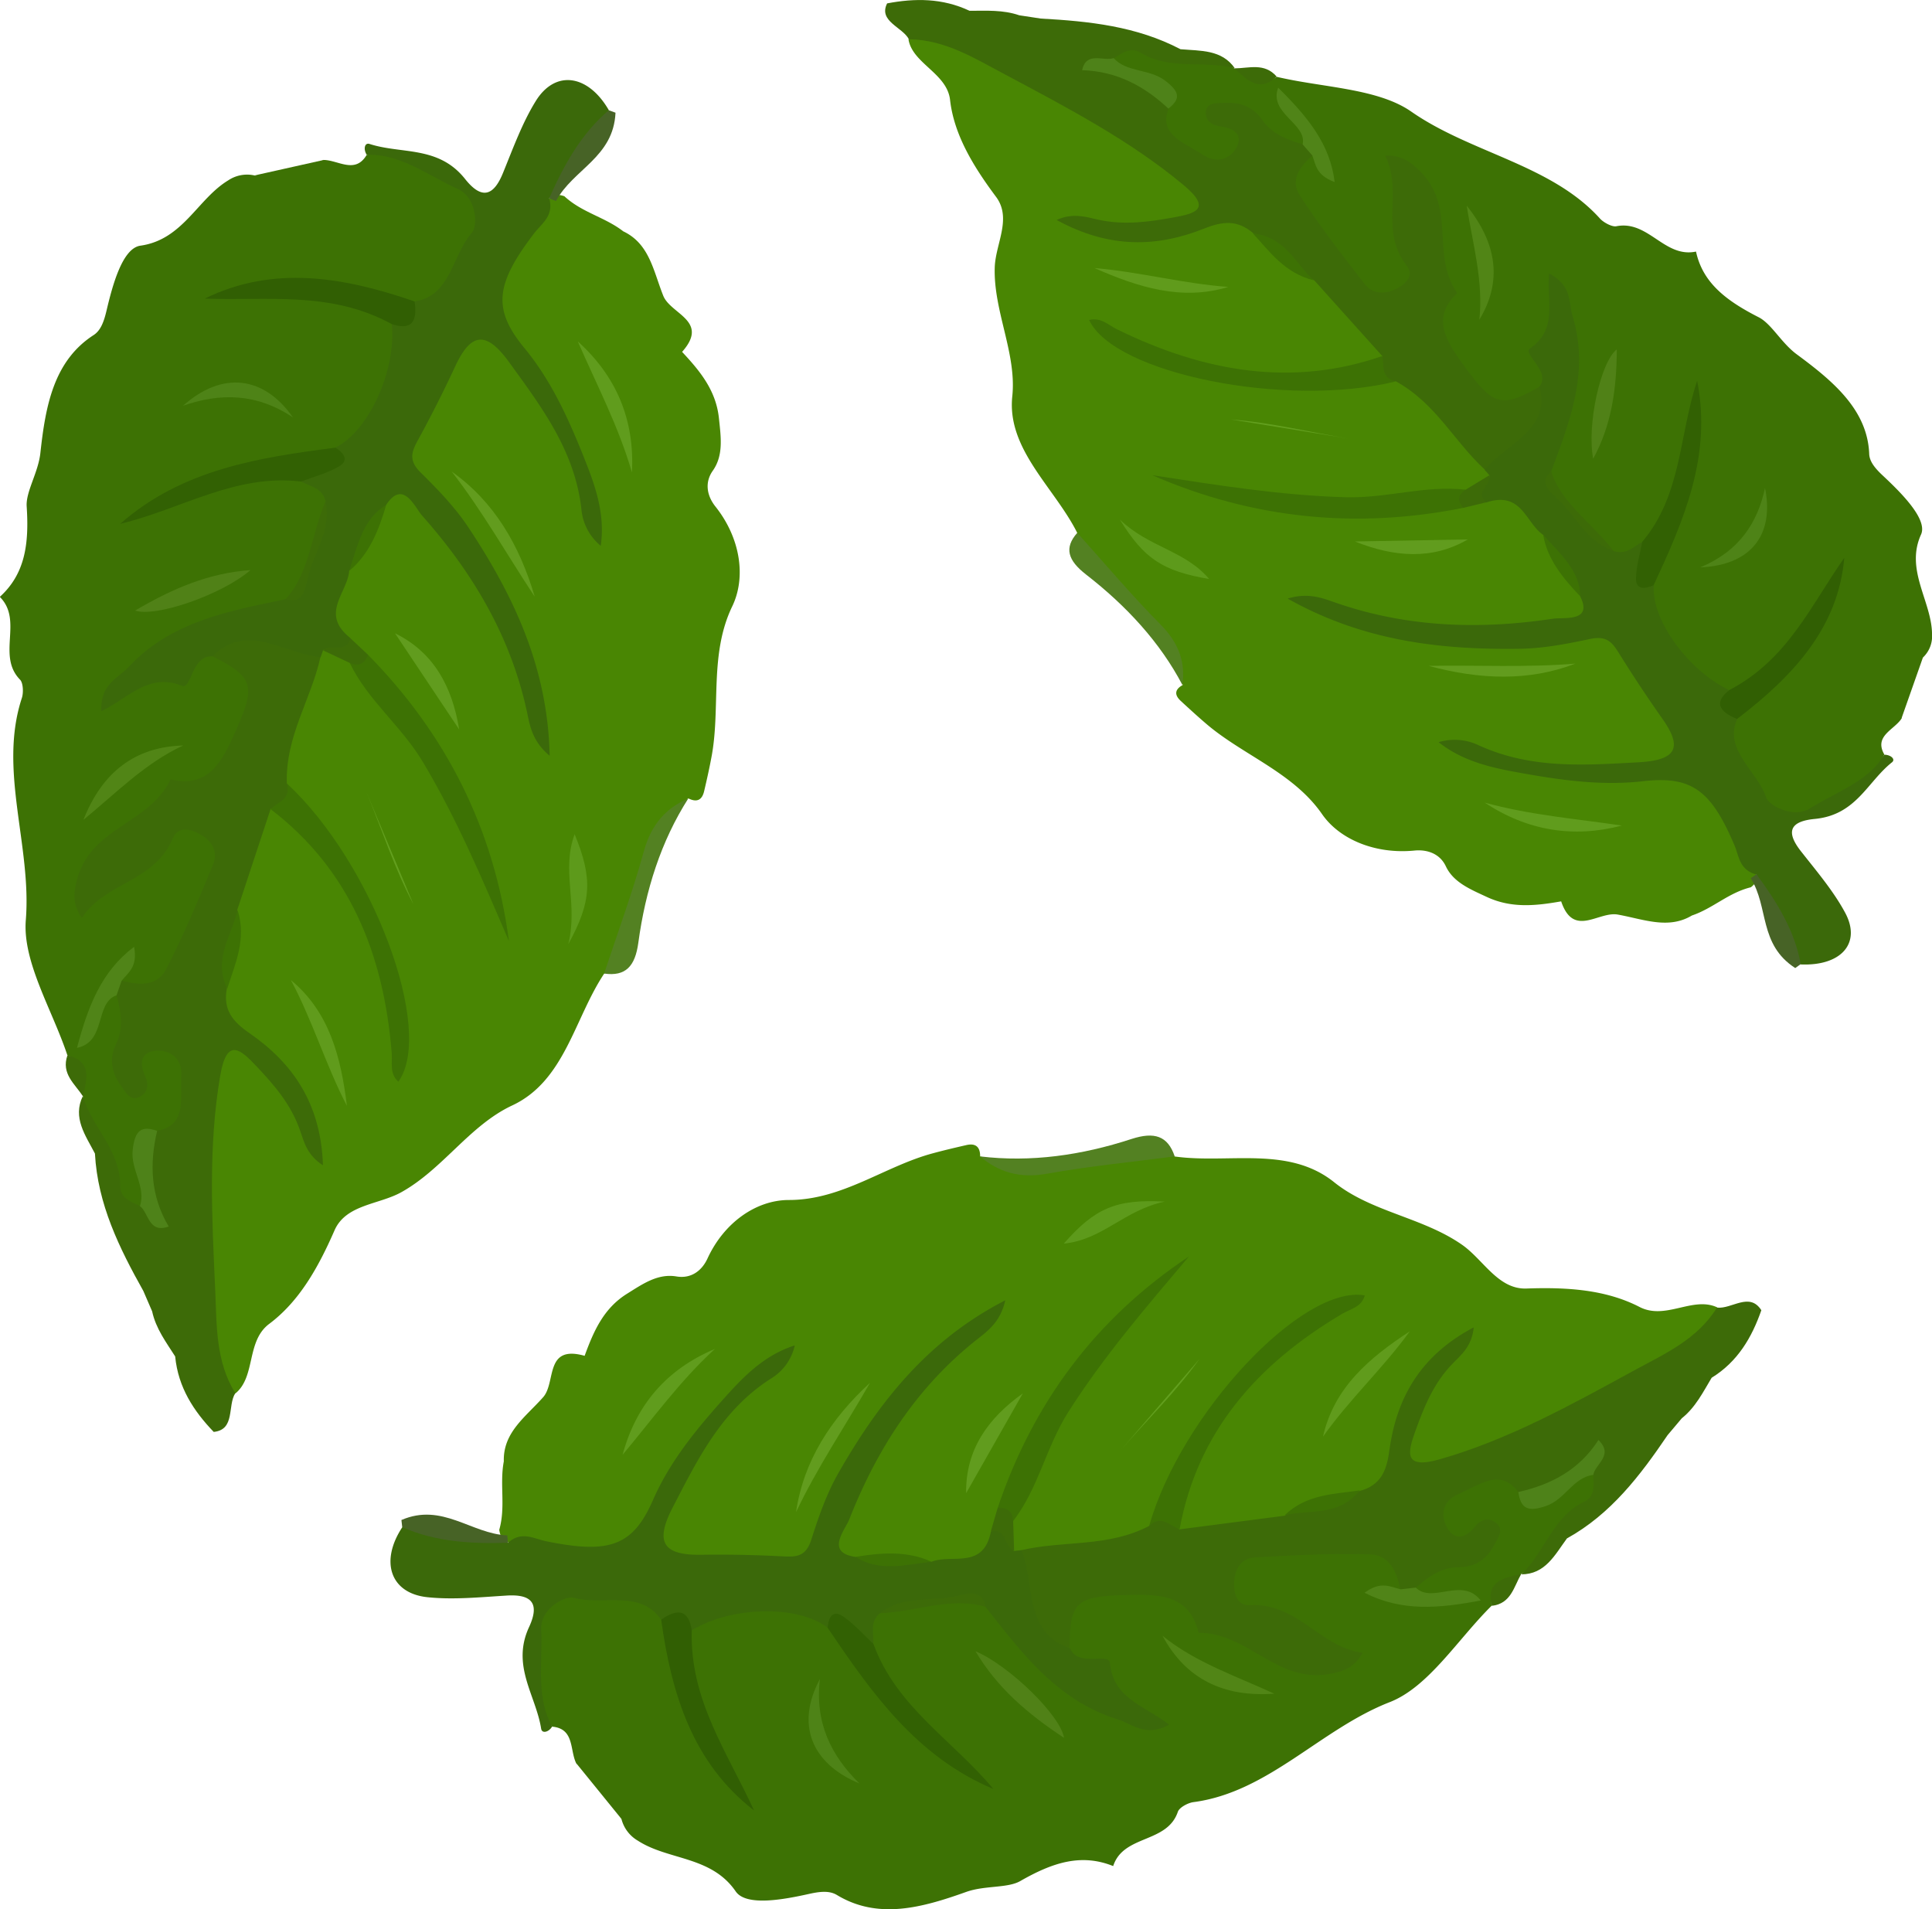 <svg id="Livello_1" data-name="Livello 1" xmlns="http://www.w3.org/2000/svg" viewBox="0 0 798.46 788.92"><defs><style>.cls-1{fill:#498603;}.cls-2{fill:#3d7204;}.cls-3{fill:#3d6b08;}.cls-4{fill:#3b690a;}.cls-5{fill:#538122;}.cls-6{fill:#476326;}.cls-7{fill:#609c1d;}.cls-8{fill:#629c1e;}.cls-9{fill:#609b1c;}.cls-10{fill:#619c1e;}.cls-11{fill:#629f1e;}.cls-12{fill:#5d9a1b;}.cls-13{fill:#326103;}.cls-14{fill:#315f03;}.cls-15{fill:#508117;}.cls-16{fill:#518516;}.cls-17{fill:#4e8317;}.cls-18{fill:#4e8219;}.cls-19{fill:#508418;}</style></defs><path class="cls-1" d="M1044.78,625c10.24-2.25,20.51-5.24,30.12-.32,22.07,3.09,46.9-4.58,65.86,10.64,15.4,12.36,36.53,14.45,52.88,25.86,8.8,6.15,14.88,18.48,26.59,18.06,16.74-.59,32.76.41,46.77,7.64,10.75,5.52,21.91-4.51,32,.12,2.74,6.43-2.72,9.91-6.7,12.7-33.79,23.74-69.66,42.84-108.71,53.93-11.61,3.29-16.33-1.67-13.45-13.71s8.65-23.1,18.87-34.16c-13.71,12-19,25.61-21.52,40.31-1.75,10.27-6.56,17.78-17.34,20.64-10.95,1-21.35,4.67-31.44,9.74-12.92,3.32-25.85,5.7-38.86,4.59-9.32-4.15-5-11.81-2.77-18.51,11.4-33.89,34.89-58,65.41-76.4-26.22,15-46.48,35.94-62.63,61.26-7,11-7.51,24.31-16.21,34.48-16.37,7.67-33.37,7.29-50.22,8.66a13.7,13.7,0,0,1-4.9-1.58c-3.36-2.94-3.73-7-3.1-11.35,13.5-39.38,34.67-74.28,66.14-103.23-30.93,26.73-53.7,58.64-66.7,96.74-1.32,3.85-1.88,7.82-3.06,11.69-5.56,12.77-16.22,12.18-26.61,12.28-10.21-1.58-20.48-2.79-31.11-1.48-13.73-1.33-10.57-10.86-7.37-19.51,12.15-32.81,31.91-60.48,61.57-82.12-6,2.57-10.43,6.22-14.74,10.09-24.23,21.81-43.65,46.81-53.79,77.45-3.44,10.4-9.13,14.8-19.79,14.08-10.19-.71-20.55-.79-30.81-.82-18.87-.13-23.09-7.76-14.34-25.89,10.82-22.42,24.31-42.89,41.65-54-20.31,16.45-29.08,27.06-44.26,55.67-5.49,10.33-11.57,20.15-24.69,20.18-13.78,0-27.62-.31-40.23-5.39a11.1,11.1,0,0,1-1.59-4.39c2.73-9.53.08-18.79,1.89-28.3-.34-12,9-18.32,16.24-26.48,5.45-6.1.48-21.82,17.16-17.12,3.63-9.92,7.72-19.54,17.52-25.65,6.43-4,12.68-8.46,20.47-7.14,6.09,1,10.51-2.42,12.81-7.48,6.88-14.89,20.18-24.13,33.63-24.12,22.16,0,39.58-14,59.57-19.32,4.57-1.24,9.18-2.32,13.8-3.38,3.94-.89,5.68.91,5.65,4.67C1010.51,631.08,1027.56,628.75,1044.78,625Z" transform="translate(-589.37 -146.77)"/><path class="cls-2" d="M812.36,814.12c1.34-5.51,7.63-10.25,13.45-10.32,13.57-.15,28.41-3,38,9.13a57,57,0,0,1,6.27,19.91c3,20.09,12,36.88,23.76,52.28a60,60,0,0,1-9.33-14.81c-6.74-16.19-16.73-31.43-9.91-51.46,14.83-12.51,42.87-13.91,57.66-2.76,18,23.35,34.9,47.75,58.49,64.17-4-3.8-9.23-8.12-14.1-12.82-12.9-12.45-26.42-24.69-30-43.91.11-5.37,1.62-10.09,7.08-13,13.8-3.59,27.58-6.48,41.38-4,7.51,2.68,11.46,9.09,15.91,14.87,14.68,19,30.33,29.61,49.52,34.69-9.66-7.24-20.45-19.1-32.28-29.74-2-11.92,2.69-21.84,15.07-23.67,16.16-2.37,33.74-5.09,43.4,12a12.64,12.64,0,0,0,11.09,6.32c8.54.32,15.41,3.53,21.54,8.9s13.28,6.41,23.09,1.94c-12.15-7.09-21.06-15.72-34.35-17.34-7.9-1-12.59-5.86-11.53-14.52,1.21-9.7,8.28-13.55,16.66-14.15a350.62,350.62,0,0,1,38.43-1.26c10.31.4,18.4,5,18,17.42,3,1.6-9.52,3-.5,4.73,6.74,1.32,13.48,1.93,19.65.54-4.63-1.23-13.12,5.15-15.22-4.78,4.72-13.54,21-8.66,29.21-19.67-9.45,1.2-18.68,3.17-19.3-8.34-.58-10.52,7.62-14.42,15.85-17.48,7.41-2.76,14.44-2.93,19.51,3.43,3.71,8.11,9.38,4.87,15,1.09,4.69-3.14,8.53-8.92,15-5.44,2.42,3.7,2.53,8.35-1.15,11-11.68,8.44-16.87,23-29.76,30.14l.06-.06c-4.37,4.12-13.06,4.32-12.19,13.19-13.89,13.71-26,33.54-42.09,39.82-28.63,11.15-50.12,37.26-81.18,41.33-2.24.3-5.81,2.22-6.4,4-4.47,13.17-22.49,9.34-26.72,22.42-13.33-5.36-25.17-1.39-38.42,6.2-5.26,3-14.6,1.74-22.29,4.47-18.11,6.46-36.4,11.63-53.5,1.26-3-1.79-6.75-1.47-11.28-.47-10.4,2.31-26.16,5.36-30.52-1-10.11-14.71-27.83-12.79-40.41-20.94a14.53,14.53,0,0,1-6.79-8.91c-2.66-10.6-9.63-17.69-18.67-23-2.78-5.47-.64-14.41-10-15.23C807.28,846.7,808.33,830.46,812.36,814.12Z" transform="translate(-589.37 -146.77)"/><path class="cls-3" d="M1011.48,787.37c17.52-4.1,35.7-1.09,52.77-10,6.26-9.34,9-2.09,12.56,1.4l43.45-5.64c9.82-5.66,21.37-3.89,31-10.22,8.65-2.33,11.13-8.12,12.25-16.41,2.87-21.42,12.38-39.3,34.92-51.21-.69,7.62-5,11.23-8.56,14.81-7.94,8.05-11.94,18-15.5,27.88-3.16,8.79-5.25,16.21,10.13,11.8,28.5-8.17,54.32-22.55,80.33-36.74,12.58-6.85,26-12.76,34.14-25.92,6.07.74,13.42-6.61,18.33,1.09-3.93,11.26-9.75,21.25-20.49,27.88l-.07.07c-3.56,5.94-6.66,12.2-12.32,16.71l-5.86,6.95c-11.32,16.68-23.41,32.62-41.6,42.69-5,6.79-8.92,14.86-18.94,14.85,9.86-9,12.84-23.71,26.13-30.07,4.7-2.25,3.73-7,3.72-10.92-1.9-.13,1.58-7.53-4.52-2.61-7.76,6.28-15.51,14.24-26.47,9.69-7.49-10.42-16.5-2.73-24.85.77-6.16,2.58-7.39,8.14-5,13.05,2.75,5.55,7.18,6.3,12,.27,2.33-2.89,5.41-3.68,8.26-1.73,4.13,2.8,1.1,6.49-.5,9.56-3,5.71-7.82,9-14.14,9-7.34-.06-12.92,3.86-18.26,8.63-2.07,2.22-4.16,2.17-6.27.71-1.41-7.35-4.48-14.4-12.54-14.62-15.71-.47-31.62.38-47.48,1.25-5.37.26-8.27,4.26-8.65,9.77-.39,5.28,1.24,10.27,6.49,10,19.8-1.08,28.73,17.28,46.59,19.68-3.42,6.16-7.85,7.52-12.52,8.52-22.56,4.87-34.56-16.9-55.25-16.8-4-16.19-16.66-16-30.88-15.6-19.5.62-22.56,2.78-22.4,22C1014.58,825.6,1007.24,810.7,1011.48,787.37Z" transform="translate(-589.37 -146.77)"/><path class="cls-4" d="M1048.06,833.87c1.35,15,14.61,17.8,24.49,25.61-9.73,5.35-15.13-.3-21.25-2.2-25-7.75-39.58-27.42-54.65-46.5-14.22-7-29-.46-43.63,2.65-4.44,3.83-2.41,8.41-2.73,12.72-8.22,2-10.43-9.45-18.95-6.78-12.38-9.49-40-8.85-56.16,1.19-4.09-1.76-8.4-3.06-12.64-4.52-8.51-12.51-24.12-5.68-36-9-3.64-1-13.89,4.51-13.51,13,.67,13.55-2.29,28,4.54,40.19-1.38,2.35-4.21,3.06-4.55.92-2.19-13.85-12.42-26-5-42,4.81-10.4.44-13.72-9.65-13-10.81.67-21.86,1.76-32.36.65-15.4-1.62-19.69-14.84-10.36-28.95,15.34-1,30,.66,43.68,6.46,5.59-5,10.5-1.72,15.84-.62,26,5.33,35.75,2,44.08-17.08,6.77-15.43,17.21-28.36,28.19-40.67,8.16-9.13,17-18.94,30.39-23.19a21.46,21.46,0,0,1-9.95,13.78c-20.31,13-30.18,33.27-40.47,53.13-7.58,14.55-3.87,19.81,11.64,19.61q16.88-.24,33.6.64c5.64.29,9.7.32,12-6.83,3-9.46,6.35-19.11,11.34-27.8,16.52-28.84,36.57-54.61,68.84-71.16-1.88,8.38-6.53,12.14-11.14,15.74-25.54,20-42,46-53.38,74.89-1.72,4.33-10,13.66,2.7,15.41,10.17,2.18,21,.62,31.29,2,8.53-3.37,21.42,3.37,24.59-12.46,10.73-6.07,5.79,6,9.63,8,1-.13,2-.25,3.07-.35,5.47,14.19.86,34,20,40.53C1034.71,835.81,1047.72,829.71,1048.06,833.87Z" transform="translate(-589.37 -146.77)"/><path class="cls-5" d="M1057.07,617.42c9.32-3,14.91-1.34,17.79,7.23-17.6,2.3-35.26,4-52.79,7.15-11.24,2-19.92-.57-27.66-7.16C1015.37,627.17,1036.37,624.19,1057.07,617.42Z" transform="translate(-589.37 -146.77)"/><path class="cls-6" d="M799.27,784.31c-15.21.49-30.08-.41-43.67-6.47l-.33-2.94c16.88-7.28,28.8,5.69,43.74,6.36C799.11,782.3,799.23,783.29,799.27,784.31Z" transform="translate(-589.37 -146.77)"/><path class="cls-2" d="M827.57,875.47c13.19,1.82,18.23,10.49,18.67,23Z" transform="translate(-589.37 -146.77)"/><path class="cls-3" d="M1205.88,810.37c-2.51-10.34,5.1-11.52,12.19-13.18C1215,802.49,1213.88,809.48,1205.88,810.37Z" transform="translate(-589.37 -146.77)"/><path class="cls-2" d="M1153.41,682.07c-1.34,4.91-5.9,5.57-9.42,7.67-35,20.73-59.72,48.72-67.09,88.87-4.07-1.08-7.29-6.07-12.56-1.41C1077.46,731.18,1127.53,677.56,1153.41,682.07Z" transform="translate(-589.37 -146.77)"/><path class="cls-2" d="M1001.66,770c14.5-43.07,40.22-78.18,79.07-104-17.5,20.7-35.09,41.08-49.78,64.15-9.35,14.71-12.31,31.45-22.86,45.19C1004.84,774.82,1003.66,772,1001.66,770Z" transform="translate(-589.37 -146.77)"/><path class="cls-7" d="M846.68,747.94c5.56-20.63,18.19-35.34,38.14-43.73C870.39,717.39,859.08,733.16,846.68,747.94Z" transform="translate(-589.37 -146.77)"/><path class="cls-8" d="M918.36,771.64c3.11-21.14,14.33-38.49,30.57-53.45C938.75,736,927.14,753.11,918.36,771.64Z" transform="translate(-589.37 -146.77)"/><path class="cls-9" d="M1172,696.94c-11,15.22-25,28.14-35.86,43.52C1140.7,720.13,1155.4,707.79,1172,696.94Z" transform="translate(-589.37 -146.77)"/><path class="cls-10" d="M988.66,763.8c-.27-17.93,9-30.93,23.42-41.22Z" transform="translate(-589.37 -146.77)"/><path class="cls-11" d="M1052.66,745.9l32.45-37.57C1075.45,721.88,1063.52,733.43,1052.66,745.9Z" transform="translate(-589.37 -146.77)"/><path class="cls-12" d="M1070.74,643.32c-16.85,3.55-25.65,15.79-41.73,17.36C1041.93,646,1050.59,642.22,1070.74,643.32Z" transform="translate(-589.37 -146.77)"/><path class="cls-2" d="M1151.32,762.67c-8.59,10.85-20.44,7.8-31,10.22C1129.38,764.24,1140.52,764.23,1151.32,762.67Z" transform="translate(-589.37 -146.77)"/><path class="cls-2" d="M974.27,792.12c-10.79,1.36-21.8,4.31-31.3-2C953.81,788.34,964.46,787.62,974.27,792.12Z" transform="translate(-589.37 -146.77)"/><path class="cls-3" d="M1008.48,787.62c-4.2-1.5-2.86-9.43-9.63-8l2.81-9.63c4.08-.43,6.14,1.39,6.43,5.37Z" transform="translate(-589.37 -146.77)"/><path class="cls-13" d="M999.92,886.06c-31.71-13.32-50.38-39.74-68.53-66.69.43-4.21,2.11-7.63,6.48-4.57,4.63,3.17,8.37,7.49,12.49,11.32C959.75,852.12,983.31,866.07,999.92,886.06Z" transform="translate(-589.37 -146.77)"/><path class="cls-14" d="M901,894.92c-25.32-19.56-34.09-48-38.38-78.83,7.13-5,11.47-3.84,12.64,4.52C874.41,849.29,890.09,871.09,901,894.92Z" transform="translate(-589.37 -146.77)"/><path class="cls-15" d="M1029.11,864.92c-15.18-10-27.75-20.86-36.58-35.79C1006.73,835.19,1027.78,855.89,1029.11,864.92Z" transform="translate(-589.37 -146.77)"/><path class="cls-16" d="M1116,846.67c-21,1.54-36.63-6.13-46.16-23.9C1083.42,833.8,1100.28,839.4,1116,846.67Z" transform="translate(-589.37 -146.77)"/><path class="cls-17" d="M944.58,883.79c-20.21-8.37-26.28-24.72-16.36-43.17C926.07,858.52,932.8,872.28,944.58,883.79Z" transform="translate(-589.37 -146.77)"/><path class="cls-18" d="M1228.37,769.09c-7.61,2.63-10.49,1.11-11.5-5.76,13.4-3,25.13-9.06,33.1-21.49,6.55,6.33-1.4,9.91-2.12,14.41C1239.54,757.3,1236.26,766.35,1228.37,769.09Z" transform="translate(-589.37 -146.77)"/><path class="cls-19" d="M1201.33,808.15c-17.38,3.32-32.69,4.65-48-3.18,6.68-5.05,10.7-2.41,14.89-1.43l6.27-.71C1181.4,809.68,1193.55,798.18,1201.33,808.15Z" transform="translate(-589.37 -146.77)"/><path class="cls-3" d="M953.07,813.43c9.8-7.58,21-4.72,31.46-7.09,4.81-1.07,10.82-3,12.15,4.45C982.32,806.49,967.59,812.89,953.07,813.43Z" transform="translate(-589.37 -146.77)"/><path class="cls-1" d="M1051.1,390.31c-7.4-7-15.41-13.59-16.55-23.38-9.38-18.67-29.13-34.51-26.82-56.38,1.87-17.76-7.83-35.23-7.25-53.3.31-9.73,7.2-20.2.53-29.15-9.55-12.8-17.38-25.78-19-40.07-1.25-11-15.56-15-17.18-25,3.83-5.12,9.64-2.48,14.1-.66,37.85,15.37,73,34.51,103.26,59.87,9,7.54,7.45,13.53-4,16.86s-23.73,4-38.38,1.12c17.34,5.12,31.42,3,44.89-1.9,9.42-3.4,18.22-3.13,26.41,4,6.76,8.08,15.39,14.51,25,20,9.71,8.54,18.67,17.53,24.79,28.22,1.62,9.2-7,9.39-13.78,10.75-34.12,6.82-66.74-.31-98.4-15.62,26.59,13.49,54.79,19.61,84.41,20.47,12.88.38,24.12-5.41,37.22-3.34,15.17,9.23,24.05,22.68,34.29,35.21a12.07,12.07,0,0,1,1.34,4.56c-.61,4-3.72,6.14-7.69,7.68-39.79,7.74-80,7.41-120.93-3.73,38.78,11.74,77.41,14.71,115.88,7.19,3.89-.76,7.47-2.17,11.3-3,13.54-1.59,18.82,7,24.52,15.08,4.22,8.71,8.76,17.29,15.59,25,6.33,11.35-3.25,13.3-12.11,14.82-33.63,5.74-67.16,3.15-101-10,5.37,3.5,10.77,5.26,16.3,6.83,31.09,8.8,62.21,12.36,93,6.05,10.44-2.14,17.15.26,22.32,8.93,4.92,8.28,10.46,16.41,16,24.44,10.1,14.79,6.09,21.63-13.6,23.22-24.35,2-48.53.92-67-7.49,24.55,8.23,38,10.15,69.86,8.73,11.49-.51,22.88-.32,30,9.91,7.49,10.74,14.68,21.72,17.31,33.93a9.6,9.6,0,0,1-2.77,3.27c-9.33,2.3-15.54,8.67-24.37,11.67-9.76,5.85-20,1.51-30.63-.39-8-1.43-18.26,9.75-23.39-5.46-10.15,1.77-20.3,3-30.64-1.78-6.78-3.16-13.84-6-17-12.67-2.44-5.24-7.68-7.09-13.1-6.53-16,1.54-30.81-4.56-38.08-15.07-12-17.32-32.94-24.42-48.14-37.56-3.49-3-6.88-6.1-10.25-9.21-2.87-2.66-2.32-4.85.8-6.58C1074.67,414.23,1063.53,402,1051.1,390.31Z" transform="translate(-589.37 -146.77)"/><path class="cls-2" d="M1332.81,484c-5.27,1.51-12.58-1.2-15.78-5.71-7.47-10.53-17.85-20.79-13-33.92a49.91,49.91,0,0,1,13-14.14c15-11.64,23.93-26.52,30.3-42.82a50.8,50.8,0,0,1-7.17,14.16c-9.72,12.78-16.89,27.65-37.11,31.62-18.34-5.77-34.65-27-33.45-43.75,9.54-24.9,20.54-49.42,21.33-75.47-1,4.85-1.71,11-3,17-3.31,15.86-6.1,32.1-20,43.84-4.49,2.41-9.2,3.42-14.53.49-10.42-9.11-20.26-18.53-25.7-30.44-1.85-7.11,1.3-13.17,3.66-19.33,7.77-20.29,8-37.43,1.86-54.77-.75,10.9-4.71,24.83-7.09,39-8.75,7.1-19.48,8-27.67-.78-10.7-11.53-22.44-24-13.61-39.44a10.75,10.75,0,0,0-.78-11.6,29,29,0,0,1-4.29-21c1.12-7.28-1.9-13.35-10.9-18.94.73,12.78-1.58,23.75,4.27,34.88,3.45,6.63,2,12.55-5.75,15.74-8.66,3.56-15.66-.18-20.68-6.44A338.2,338.2,0,0,1,1125,232.79c-5.25-8.23-5.79-16.71,4.67-22.11-.29-3.07,7.57,6.07,4.17-1.81-2.56-5.88-5.7-11.42-10.18-15.6,1.48,4.19,11.34,7.87,4.28,14.11-13.72,2.6-18.49-12.37-32-13.68,6.1,6.82,12.71,13.12,3.56,18.94-8.37,5.34-16,.75-23-4.26-6.28-4.51-10.22-9.92-7.71-16.83,4.68-6.67-1.06-9.59-7.24-12.25-5.12-2.21-12-2.53-12.61-9.22,1.74-3.6,5.52-5.85,9.74-4.22,13.27,5.2,28.11,2.49,40.94,9.25l-.07,0c5.76,1.5,10.62,8.19,17.46,3.4,18.83,4.48,41.71,4.69,55.62,14.39,24.68,17.18,57.83,21.85,78,44.21,1.45,1.61,5,3.51,6.73,3.16,13.28-2.62,19.86,13.23,32.94,10.46,2.78,12.9,12.46,20.3,25.88,27.13,5.33,2.71,9.33,10.59,15.75,15.33,15.12,11.15,29.27,23,29.95,41.2.14,3.16,2.44,5.95,5.72,9,7.52,7.05,18.56,18,15.69,24.29-6.67,14.72,4.49,27.67,4.56,41.28a12.08,12.08,0,0,1-3.68,9.44c-7.31,7-9.39,15.73-8.89,25.26-3,4.71-11.55,7.19-7.17,14.87C1362.44,472.86,1348.48,479.58,1332.81,484Z" transform="translate(-589.37 -146.77)"/><path class="cls-3" d="M1203.1,340.92c-12.86-11.78-20.19-27.38-36.82-36.55-11.09-.55-6.6-6.07-5.63-10.46l-28.14-31.31c-10-5-14.77-14.89-25.18-19.44-6.6-5.68-12.72-4.93-20.16-2-19.23,7.7-39.12,8.58-61.13-3.5,6.66-3,12-1.29,16.85-.19,10.93,2.47,21.26,1,31.38-.83,9-1.62,16.21-3.42,4.26-13.39-22.15-18.47-48-31.95-73.74-45.69C992.33,171,980.19,163.2,965,163c-2.67-5.09-12.72-7.42-9-14.83,11.41-2.16,22.8-2.25,34.07,3.06l.1,0c6.83,0,13.67-.47,20.45,1.86l8.9,1.35c19.89,1.1,39.57,3.14,57.72,12.67,8.27.72,17.08.07,22.48,7.9-12.78-3.51-26.5,1-38.93-6.45-4.4-2.62-7.76.32-11,2.17.92,1.54-7.07,2.26.28,4.74,9.39,3.14,20.14,5.5,22.31,16.17-4.55,10.69,6.67,14.16,14.07,19.06,5.46,3.61,10.71,2,13.46-2.18,3.09-4.73,1.31-8.53-6.3-9.54-3.64-.48-6-2.52-5.89-5.65.08-4.52,4.76-3.87,8.16-4.05,6.32-.32,11.65,1.94,15,6.89,3.92,5.76,10.17,8.3,17,10.26,3,.58,4,2.24,4,4.56-5.31,4.51-9.47,10.19-5.29,16.58,8.1,12.49,17.41,24.52,26.7,36.5,3.12,4.08,8,4.49,12.74,2.23,4.56-2.15,7.8-5.74,4.72-9.71-11.59-15-1.28-30.45-8.94-45.52,6.93-.18,10.44,2.64,13.79,5.82,16.22,15.36,4.74,34.84,16,51-11.23,10.6-4.24,20.46,3.81,31.36,11.06,14.94,14.49,16.33,30.3,7.27C1233,320.75,1224.64,333.41,1203.1,340.92Z" transform="translate(-589.37 -146.77)"/><path class="cls-4" d="M1221.7,290.77c11.65-8,6.78-19.68,7.88-31,9.68,5.11,7.94,11.95,9.68,17.61,7.12,23.13-1.23,43.64-8.83,64.27,1.88,14.37,15.3,22.85,25.78,32.84,5.56,1.69,8.24-2,12-3.77,6.11,5.49-2.15,12.53,4.65,18-1.14,14.07,14.34,35.37,31.35,43.3.75,4,2,8,3.1,12-5.72,12.46,8.36,21.48,12,32.33,1.14,3.32,11.23,8.76,18.06,4.5,10.82-6.81,24.31-11.19,30.72-22.2,2.68,0,4.8,1.87,3.21,3.13-10.25,8.14-14.74,21.76-31.94,23.41-11.17,1.07-11.54,6-5.52,13.58,6.4,8.13,13.28,16.25,18,25,7,12.78-1.6,22.27-18.28,21.54-9.15-11.51-15.68-23.75-18.29-37.12-7.14-2.05-7.09-7.4-9.07-12.09-9.68-22.8-17.72-28.82-37.93-26.49-16.39,1.87-32.7-.28-48.78-3.14-12-2.13-24.81-4.47-35.57-13a23,23,0,0,1,16.75,1.37c21.69,9.84,43.77,8.13,65.71,6.95,16.11-.84,18.44-6.18,9.89-18.19Q1267,430.43,1258.64,417c-2.81-4.53-5-7.71-12.11-6.18-9.44,2-19.21,3.91-29.07,4.05-32.73.48-64.83-3.21-95.93-20.74,7.93-2.42,13.54-.53,19,1.4,30.27,10.68,60.6,11.43,90.65,6.92,4.49-.66,16.67,1.47,11.25-9.25-3.7-9-10.82-16.66-15.27-25.37-7.39-5.1-8.79-18.29-23.57-13.42-10.81-5.56,1.82-7.3,1.36-11.22-.66-.73-1.31-1.49-2-2.23,8.76-10.86,27.63-16.47,22.64-34.44C1230.51,300.29,1218.45,293,1221.7,290.77Z" transform="translate(-589.37 -146.77)"/><path class="cls-5" d="M1038.23,384.2c-7.54-5.86-9.17-11-3.65-17.24,11.41,12.67,22.33,25.69,34.44,37.91,7.76,7.83,10.29,15.82,9,24.92C1068.82,412.25,1055,397.23,1038.23,384.2Z" transform="translate(-589.37 -146.77)"/><path class="cls-6" d="M1315.3,508.08c8.62,11.65,15.92,23.68,18.27,37.11l-2.26,1.62c-15.13-9.8-10.87-25.13-18.39-37.11C1313.72,509.14,1314.48,508.59,1315.3,508.08Z" transform="translate(-589.37 -146.77)"/><path class="cls-2" d="M1375.21,443.66c-5.63-11.15-1.2-19.1,8.89-25.26Z" transform="translate(-589.37 -146.77)"/><path class="cls-3" d="M1117,178.42c-7.18,6.76-12.27,1.36-17.46-3.4C1105.57,175,1111.93,172.58,1117,178.42Z" transform="translate(-589.37 -146.77)"/><path class="cls-2" d="M1039.49,279c4.77-1.23,7.79,2,11.42,3.8,36,17.71,72.48,24,109.59,11.15,1.32,3.68-1.06,8.5,5.63,10.46C1121.07,315.47,1049.76,301.25,1039.49,279Z" transform="translate(-589.37 -146.77)"/><path class="cls-2" d="M1194.11,356.64c-43.38,8.67-86.26,4.88-128.54-13.5,26.54,4.07,52.86,8.34,79.84,9.11,17.19.48,32.61-5,49.65-3.13C1196.33,351.93,1194.63,354.17,1194.11,356.64Z" transform="translate(-589.37 -146.77)"/><path class="cls-7" d="M1259.66,487.93c-20,5.24-39,2.2-56.71-9.49C1221.63,483.59,1240.76,485.12,1259.66,487.93Z" transform="translate(-589.37 -146.77)"/><path class="cls-8" d="M1240.46,421c-19.12,7.39-39.5,6.67-60.62.94C1200,421.58,1220.42,422.69,1240.46,421Z" transform="translate(-589.37 -146.77)"/><path class="cls-9" d="M1041.72,257.54c18.52,1.56,36.73,6.47,55.29,7.8C1077.77,271.21,1059.64,265.46,1041.72,257.54Z" transform="translate(-589.37 -146.77)"/><path class="cls-10" d="M1196,369.68c-14.65,8.54-30.37,7.36-46.67.85Z" transform="translate(-589.37 -146.77)"/><path class="cls-11" d="M1146.63,328l-48.55-7.9C1114.48,321.36,1130.46,325.31,1146.63,328Z" transform="translate(-589.37 -146.77)"/><path class="cls-12" d="M1052.21,361.51c12,11.51,26.89,12.7,36.88,24.53C1070,382.78,1062.19,377.75,1052.21,361.51Z" transform="translate(-589.37 -146.77)"/><path class="cls-2" d="M1107.13,243.17c13.59,1.68,17.48,12.34,25.18,19.45C1120.28,259.58,1114.25,250.89,1107.13,243.17Z" transform="translate(-589.37 -146.77)"/><path class="cls-2" d="M1227.14,367.78c6.95,7.79,15.33,15,15.27,25.37C1235.08,385.51,1228.73,377.53,1227.14,367.78Z" transform="translate(-589.37 -146.77)"/><path class="cls-3" d="M1204.93,343.14c1,4-6.23,6.62-1.36,11.22l-9.46,2.28c-2.57-3-2.18-5.44,1-7.52Z" transform="translate(-589.37 -146.77)"/><path class="cls-13" d="M1290.77,304.14c6.16,30.95-5.55,57.79-18,84.48-3.71,1.61-7.44,1.89-7.27-2.94.11-5.09,1.65-10,2.58-15C1284.49,351.27,1283.27,326.39,1290.77,304.14Z" transform="translate(-589.37 -146.77)"/><path class="cls-14" d="M1351.57,377.3c-2.45,28.85-21.16,48.9-44.29,66.57-8-3.23-9.37-7.18-3.11-12C1328.29,419.23,1337.79,396.87,1351.57,377.3Z" transform="translate(-589.37 -146.77)"/><path class="cls-15" d="M1257.56,291.15c-.06,16.51-2.22,31.36-9.76,45.19C1245.12,322.43,1250.83,296.38,1257.56,291.15Z" transform="translate(-589.37 -146.77)"/><path class="cls-16" d="M1195.52,231.76c12.65,15.72,14.74,31.45,5.23,47.14C1202.52,263.18,1198,247.42,1195.52,231.76Z" transform="translate(-589.37 -146.77)"/><path class="cls-17" d="M1318.82,348.41c4,19.67-6.18,32-26.78,32.82C1308,374.6,1315.69,363,1318.82,348.41Z" transform="translate(-589.37 -146.77)"/><path class="cls-18" d="M1070.77,180c6.29,4.72,6.58,7.67,1.47,11.65-9.7-9.08-21.07-15.42-35.63-15.88,1.68-8,8.93-3.5,13-5C1055,176.76,1064.25,175.12,1070.77,180Z" transform="translate(-589.37 -146.77)"/><path class="cls-19" d="M1117.62,183c12.13,12,21.51,23.37,23.33,39-7.78-2.88-7.77-7.23-9.23-11l-4-4.57C1129.65,197.86,1113.6,193.71,1117.62,183Z" transform="translate(-589.37 -146.77)"/><path class="cls-3" d="M1256.18,374.44c-11.56-4.13-15.24-14.19-22.86-21.28-3.48-3.26-8.31-7.06-2.89-11.55C1234.64,354.82,1247.88,363.36,1256.18,374.44Z" transform="translate(-589.37 -146.77)"/><path class="cls-1" d="M851.79,521.87c-2.43,10.25-4.22,20.84-12.74,27.27-12.3,18.46-16.23,44.28-38,54.45-17.65,8.26-28.65,26.33-45.87,35.88-9.28,5.14-22.87,5-27.56,15.75-6.72,15.35-14.54,29.31-27,38.64-9.56,7.17-5.47,21.76-13.94,28.72-6.9-.45-7.63-6.93-8.39-11.78-6.49-41.17-8-82.1-.91-122.28,2.09-11.93,8.55-13.94,18-5.89s16.8,18.24,22.2,32.45c-4.76-17.79-14.52-28.73-26.52-37.63-8.38-6.22-13-14-10.85-25,3.83-10.32,5.09-21.33,4.95-32.71,2.63-13.13,6.1-25.85,12.73-37.06,7.72-6.51,12.67.84,17.65,5.9,25.2,25.61,36.5,57.69,39.63,93.48-2-30.42-11.85-58.12-27.37-84.12-6.75-11.31-18.36-17.78-23.64-30.22.27-18.2,8-33.33,14-49.12a13.54,13.54,0,0,1,3.53-3.7c4.06-1.68,7.8-.2,11.42,2.36,29.17,30,51.05,64.85,63.17,106.29-10.39-40-28.91-74.89-57.15-103.86-2.85-2.92-6.14-5.23-9.07-8.05-9-10.78-3.82-20.11.59-29.51,5.83-8.48,11.34-17.17,14.78-27.32,7.13-11.77,14.23-4.6,20.53,2.19,23.92,25.8,40,56.13,46.38,92.62.32-6.58-1-12.21-2.6-17.84-8.91-31.69-22.73-60.49-45.59-83.49-7.76-7.81-9.21-14.93-4-24.19,5-8.85,9.59-18.14,14.06-27.36,8.27-16.93,16.89-17.27,29.22-1.19,15.26,19.9,27.62,41.31,30,61.93-5.84-25.73-11.48-38.43-30.35-65.06-6.81-9.61-12.9-19.53-7.25-31.35,5.92-12.42,12.22-24.73,22.19-33.78a10.79,10.79,0,0,1,4.59.57c7.29,6.77,16.67,8.57,24.35,14.51,10.86,5.16,12.41,16.35,16.52,26.61,3.06,7.68,19.19,10.32,7.79,23.2,7.25,7.77,14,15.8,15.22,27.4.78,7.59,2,15.24-2.5,21.66-3.56,5-2.4,10.55,1.1,14.91,10.27,12.94,12.72,29.09,6.9,41.19-9.61,19.93-4.69,42-8.6,62.38-.87,4.67-1.91,9.31-3,13.94-.91,4-3.27,4.71-6.61,3C861.18,488.26,855.88,504.66,851.79,521.87Z" transform="translate(-589.37 -146.77)"/><path class="cls-2" d="M784.18,227c4.31,3.71,5.81,11.52,3.35,16.78-5.74,12.29-9.61,27-24.56,30.07a55.75,55.75,0,0,1-20.42-3.37c-19.14-6.44-38-5.87-56.76-2.3a58.37,58.37,0,0,1,17.2-1.69c17.32,1.27,35.19-.82,50,14.39,4.72,19-6.18,44.89-22.48,53.15C702,339.64,673,343.81,648.18,357.6c5.09-1.83,11.21-4.63,17.5-6.88,16.65-6,33.38-12.6,52-7.14,4.72,2.53,8.27,6,8.46,12.25-2.78,14-6.17,27.76-14.31,39.06-5.64,5.56-13,6.21-20.11,7.6-23.26,4.58-39.44,13.88-52.26,28.85,10.61-5.41,25.83-9.75,40.41-15.58,11.46,3.59,18.25,12.32,14.52,24.28-4.88,15.63-10.08,32.68-29.4,33.65a12.28,12.28,0,0,0-10.42,7.12c-4,7.54-9.81,12.27-17.23,15.35s-11.45,9.06-11.72,19.92c11.56-7.74,23.09-11.83,30.28-23.07,4.3-6.66,10.66-8.68,17.9-3.8,8.11,5.48,8.47,13.6,5.38,21.4a351.45,351.45,0,0,1-15.51,35.16c-4.82,9.1-12.45,14.28-23.26,8.28-2.71,2,1.5-9.91-4-2.59-4.08,5.47-7.54,11.26-9,17.44,3.11-3.61,1.11-14.14,10.84-11.53,10,10.38-1.38,22.81,4.85,35.2,3-9.06,5.27-18.25,15.77-13.6,9.6,4.25,9.52,13.4,8.68,22.19-.76,7.92-3.65,14.32-11.49,16-8.82-.33-8.39,6.24-7.47,13.05.75,5.64,4.23,11.72-1.67,16-4.34.51-8.52-1.51-9.33-6-2.44-14.33-13.17-25.62-13.91-40.43l0,.08c-1.77-5.8,1.81-13.72-6.44-16.95-6.19-18.71-18.6-38.55-17.2-55.92,2.47-30.82-11.44-62-1.63-91.79.71-2.15.55-6.24-.75-7.56-9.77-10,1.42-24.47-8.37-34.21,10.53-9.56,12.12-22,11.11-37.38-.41-6.1,4.77-13.93,5.66-22.09,2.1-19.23,5.41-38,22-48.72,2.89-1.87,4.22-5.41,5.3-9.95,2.45-10.4,6.56-26,14.08-27C665,245.78,671,229,683.65,221.33a14,14,0,0,1,10.86-2.07c10.57,2.4,19.9-.66,28.53-6.39,6.07,0,13.09,6,17.87-2.09C757.4,207.67,771.38,216,784.18,227Z" transform="translate(-589.37 -146.77)"/><path class="cls-3" d="M721.8,418.33C717.87,436,707.32,451,707.91,470.39c5.59,9.86-2,9.06-6.69,10.66l-13.78,41.67c.79,11.4-5.79,21-4.31,32.5-1.67,8.84,2.4,13.7,9.29,18.46,17.8,12.29,29.59,29,30.42,54.63-6.48-4.07-7.82-9.61-9.47-14.41-3.72-10.79-10.79-18.88-18.08-26.58-6.45-6.83-12.13-12.07-14.87,3.77-5.07,29.36-3.45,59.1-2.1,88.95.66,14.42.09,29.2,8.29,42.46-3.29,5.13.07,15.08-8.91,16-8.31-8.64-14.67-18.4-15.92-31.07l0-.1c-3.75-5.9-8-11.52-9.53-18.65l-3.64-8.43c-9.94-17.74-18.88-35.85-20-56.78-3.89-7.53-9.35-14.76-5-23.77,3.77,13,15.53,22.29,15.43,37.14,0,5.25,4.58,6.5,8.11,8.29.93-1.65,6,4.83,4.27-2.88-2.23-9.84-5.95-20.41,2.84-28.22,12.5-2,9.57-13.61,10.06-22.72.38-6.7-4-10.33-9.45-10.38-6.12,0-8.71,3.61-5.45,10.73,1.56,3.41.93,6.53-2,8.21-4.27,2.45-6.24-2-8.28-4.77-3.79-5.28-4.62-11.12-1.85-16.79,3.23-6.59,2.16-13.38.23-20.35-1.08-2.86-.13-4.72,2.07-6,7.15,2.06,14.75,2.49,18.43-4.67,7.22-13.92,13.34-28.63,19.43-43.3,2.09-5-.2-9.37-4.94-12.21-4.52-2.74-9.67-3.54-11.68,1.32-7.61,18.31-27.79,18-37.66,33-4-5.87-3.28-10.47-2.15-15.13,5.43-22.51,30-23.45,38.83-42.12,16.11,3.79,21.48-7.72,27.24-20.72,7.88-17.84,7.29-21.56-9.9-30.14C686.47,403.81,702.9,404,721.8,418.33Z" transform="translate(-589.37 -146.77)"/><path class="cls-4" d="M664.63,430.19c-13.93-5.58-22.14,5.1-33.36,10.45-.55-11.18,6.81-13.49,11.15-18.13,17.71-19,41.5-23.21,65-28.12,12.41-9.62,13-25.89,16.52-40.48-1.48-5.73-6.43-6-10.12-8.21,1.77-8.31,12.91-5.12,14.22-14,13.8-6.84,25.19-32,23.24-51.09,3.34-2.88,6.36-6.17,9.49-9.33,14.81-2,15.49-19.14,23.62-28.32,2.48-2.83,2-14.54-5.74-18.07-12.34-5.53-23.88-14.72-37.7-14.12-1.5-2.31-.9-5.18,1.15-4.51,13.27,4.3,28.49.6,39.51,14.51,7.16,9,12,6.6,15.75-2.8,4.08-10,7.88-20.47,13.42-29.42,8.1-13.12,21.72-11,30.23,3.79-5.73,14.28-13.58,26.71-24.65,36.39,2,7.3-3,10.23-6.3,14.54-16,21-17.2,31.29-3.89,47.42,10.79,13.08,17.77,28.33,24,43.78,4.6,11.49,9.5,23.87,7.48,37.86a22.08,22.08,0,0,1-8-15.19c-2.74-24.17-16.52-42.24-29.72-60.49-9.66-13.42-15.95-12.46-22.47,1.59q-7.1,15.28-15.12,29.95c-2.69,4.94-4.47,8.59.9,13.87,7.1,7,14.24,14.38,19.81,22.8,18.49,27.94,32.73,57.66,33.48,94.21-6.64-5.5-8-11.38-9.17-17.17-6.7-32-22.71-58.58-43.49-82-3.11-3.5-7.82-15.17-14.87-4.55-6.34,8.17-9.62,18.59-15.31,27.27-.7,9.2-12.27,17.74.44,27.77.75,12.41-7.84,2.49-11.25,5.06-.32,1-.67,2-1,2.92-15-1.5-30.63-14.65-44.69-.35C668.68,417.3,668.48,431.77,664.63,430.19Z" transform="translate(-589.37 -146.77)"/><path class="cls-5" d="M853.18,536.35c-1.33,9.77-5.26,14-14.13,12.74,5.58-16.88,11.73-33.53,16.48-50.75,3.06-11,9.13-17.67,18.33-21.65C862.55,494.4,856.12,514.65,853.18,536.35Z" transform="translate(-589.37 -146.77)"/><path class="cls-6" d="M816.33,228.72c6.15-13.91,13.39-26.89,24.65-36.38l2.77,1c-.84,18.49-17.53,23.34-24.59,36.49C818.2,229.49,817.26,229.14,816.33,228.72Z" transform="translate(-589.37 -146.77)"/><path class="cls-2" d="M723.05,212.9c-7.34,11-17.22,11.65-28.54,6.38Z" transform="translate(-589.37 -146.77)"/><path class="cls-3" d="M617.24,582.89c10.29,2.43,8,9.81,6.44,16.94C620.3,594.65,614.57,590.49,617.24,582.89Z" transform="translate(-589.37 -146.77)"/><path class="cls-2" d="M754,593.78c-3.79-3.43-2.41-7.83-2.75-11.95-3.29-40.89-17.47-75.82-50-100.64,2.72-3.18,8.55-3.81,6.68-10.67C743.21,503.18,769.22,572.53,754,593.78Z" transform="translate(-589.37 -146.77)"/><path class="cls-2" d="M741.47,417.35c32,32.56,52.1,71.62,58.22,118.27-10.83-25.13-21.34-50.19-35.49-73.87-9-15.08-22.64-25.32-30.29-41C735.83,418.05,738.86,418.27,741.47,417.35Z" transform="translate(-589.37 -146.77)"/><path class="cls-7" d="M828.16,287.86c15.94,14.36,23.55,32.39,22.38,54.15C845.06,323.05,835.94,305.72,828.16,287.86Z" transform="translate(-589.37 -146.77)"/><path class="cls-8" d="M776.07,341.65c17.46,12.37,28,30.33,34.3,51.72C799,376.16,788.75,358,776.07,341.65Z" transform="translate(-589.37 -146.77)"/><path class="cls-9" d="M732.75,603.77c-8.75-16.83-14.19-35.25-23.17-52C725.68,565.1,730.29,583.92,732.75,603.77Z" transform="translate(-589.37 -146.77)"/><path class="cls-10" d="M752.63,408.48c16.06,7.87,23.62,22.08,26.51,39.74Z" transform="translate(-589.37 -146.77)"/><path class="cls-11" d="M740.85,474.18l19.37,46.24C752.35,505.58,747.24,489.61,740.85,474.18Z" transform="translate(-589.37 -146.77)"/><path class="cls-12" d="M824.24,536.92c4.13-16.77-3-30.23,2.62-45.41C834.36,509.8,833.93,519.29,824.24,536.92Z" transform="translate(-589.37 -146.77)"/><path class="cls-2" d="M683.26,555.39c-5.93-12.65,1.9-21.93,4.31-32.51C691.36,534.93,686.55,545,683.26,555.39Z" transform="translate(-589.37 -146.77)"/><path class="cls-2" d="M733.68,382.69c3.46-10.32,5.6-21.57,15.31-27.27C745.89,366,741.92,375.9,733.68,382.69Z" transform="translate(-589.37 -146.77)"/><path class="cls-3" d="M722.87,415.52c3.16-3.1,9.63,1.7,11.25-5.06l7.35,6.89c-1.38,3.87-3.9,4.9-7.56,3.36Z" transform="translate(-589.37 -146.77)"/><path class="cls-13" d="M639.06,363.23c25.56-22.51,57.13-27.34,88.94-31.48,3.56,2.3,5.87,5.36,1.26,7.9-4.82,2.73-10.28,4.15-15.47,6.12C686.61,342.44,664,357.33,639.06,363.23Z" transform="translate(-589.37 -146.77)"/><path class="cls-14" d="M674,270.16c28.35-13.92,57.42-8.94,86.69,1.17,1.39,8.69-1.55,12.06-9.48,9.33C726.05,266.92,699.89,271.16,674,270.16Z" transform="translate(-589.37 -146.77)"/><path class="cls-15" d="M645.22,399.08c15.48-9.13,30.56-15.53,47.65-16.72C681.34,392.4,653.83,402,645.22,399.08Z" transform="translate(-589.37 -146.77)"/><path class="cls-16" d="M623.85,485.56c7.74-19.65,21.3-30.19,41.22-30.72C649.39,462.06,637.12,474.69,623.85,485.56Z" transform="translate(-589.37 -146.77)"/><path class="cls-17" d="M665,314.45c16.18-14.4,33.35-12.46,45.46,4.83C695.5,309.23,680.35,309.06,665,314.45Z" transform="translate(-589.37 -146.77)"/><path class="cls-18" d="M644.22,621.84c.95-8.05,3.55-10,10.09-7.75-3.16,13.41-2.82,26.72,4.78,39.53-8.45,3-8.2-5.75-11.89-8.44C649.86,637.22,643.23,630.17,644.22,621.84Z" transform="translate(-589.37 -146.77)"/><path class="cls-19" d="M621.18,579.8c4.57-17.14,10-31.53,23.61-41.78,1.6,8.31-2.49,10.72-5.17,14.05l-2.08,6C628.45,561.17,633.42,577.31,621.18,579.8Z" transform="translate(-589.37 -146.77)"/><path class="cls-3" d="M723.9,354c2.51,12.25-4.88,21-7.31,31.53-1.13,4.81-2,11.08-9.21,8.92C717.42,383.43,718.11,367.27,723.9,354Z" transform="translate(-589.37 -146.77)"/></svg>